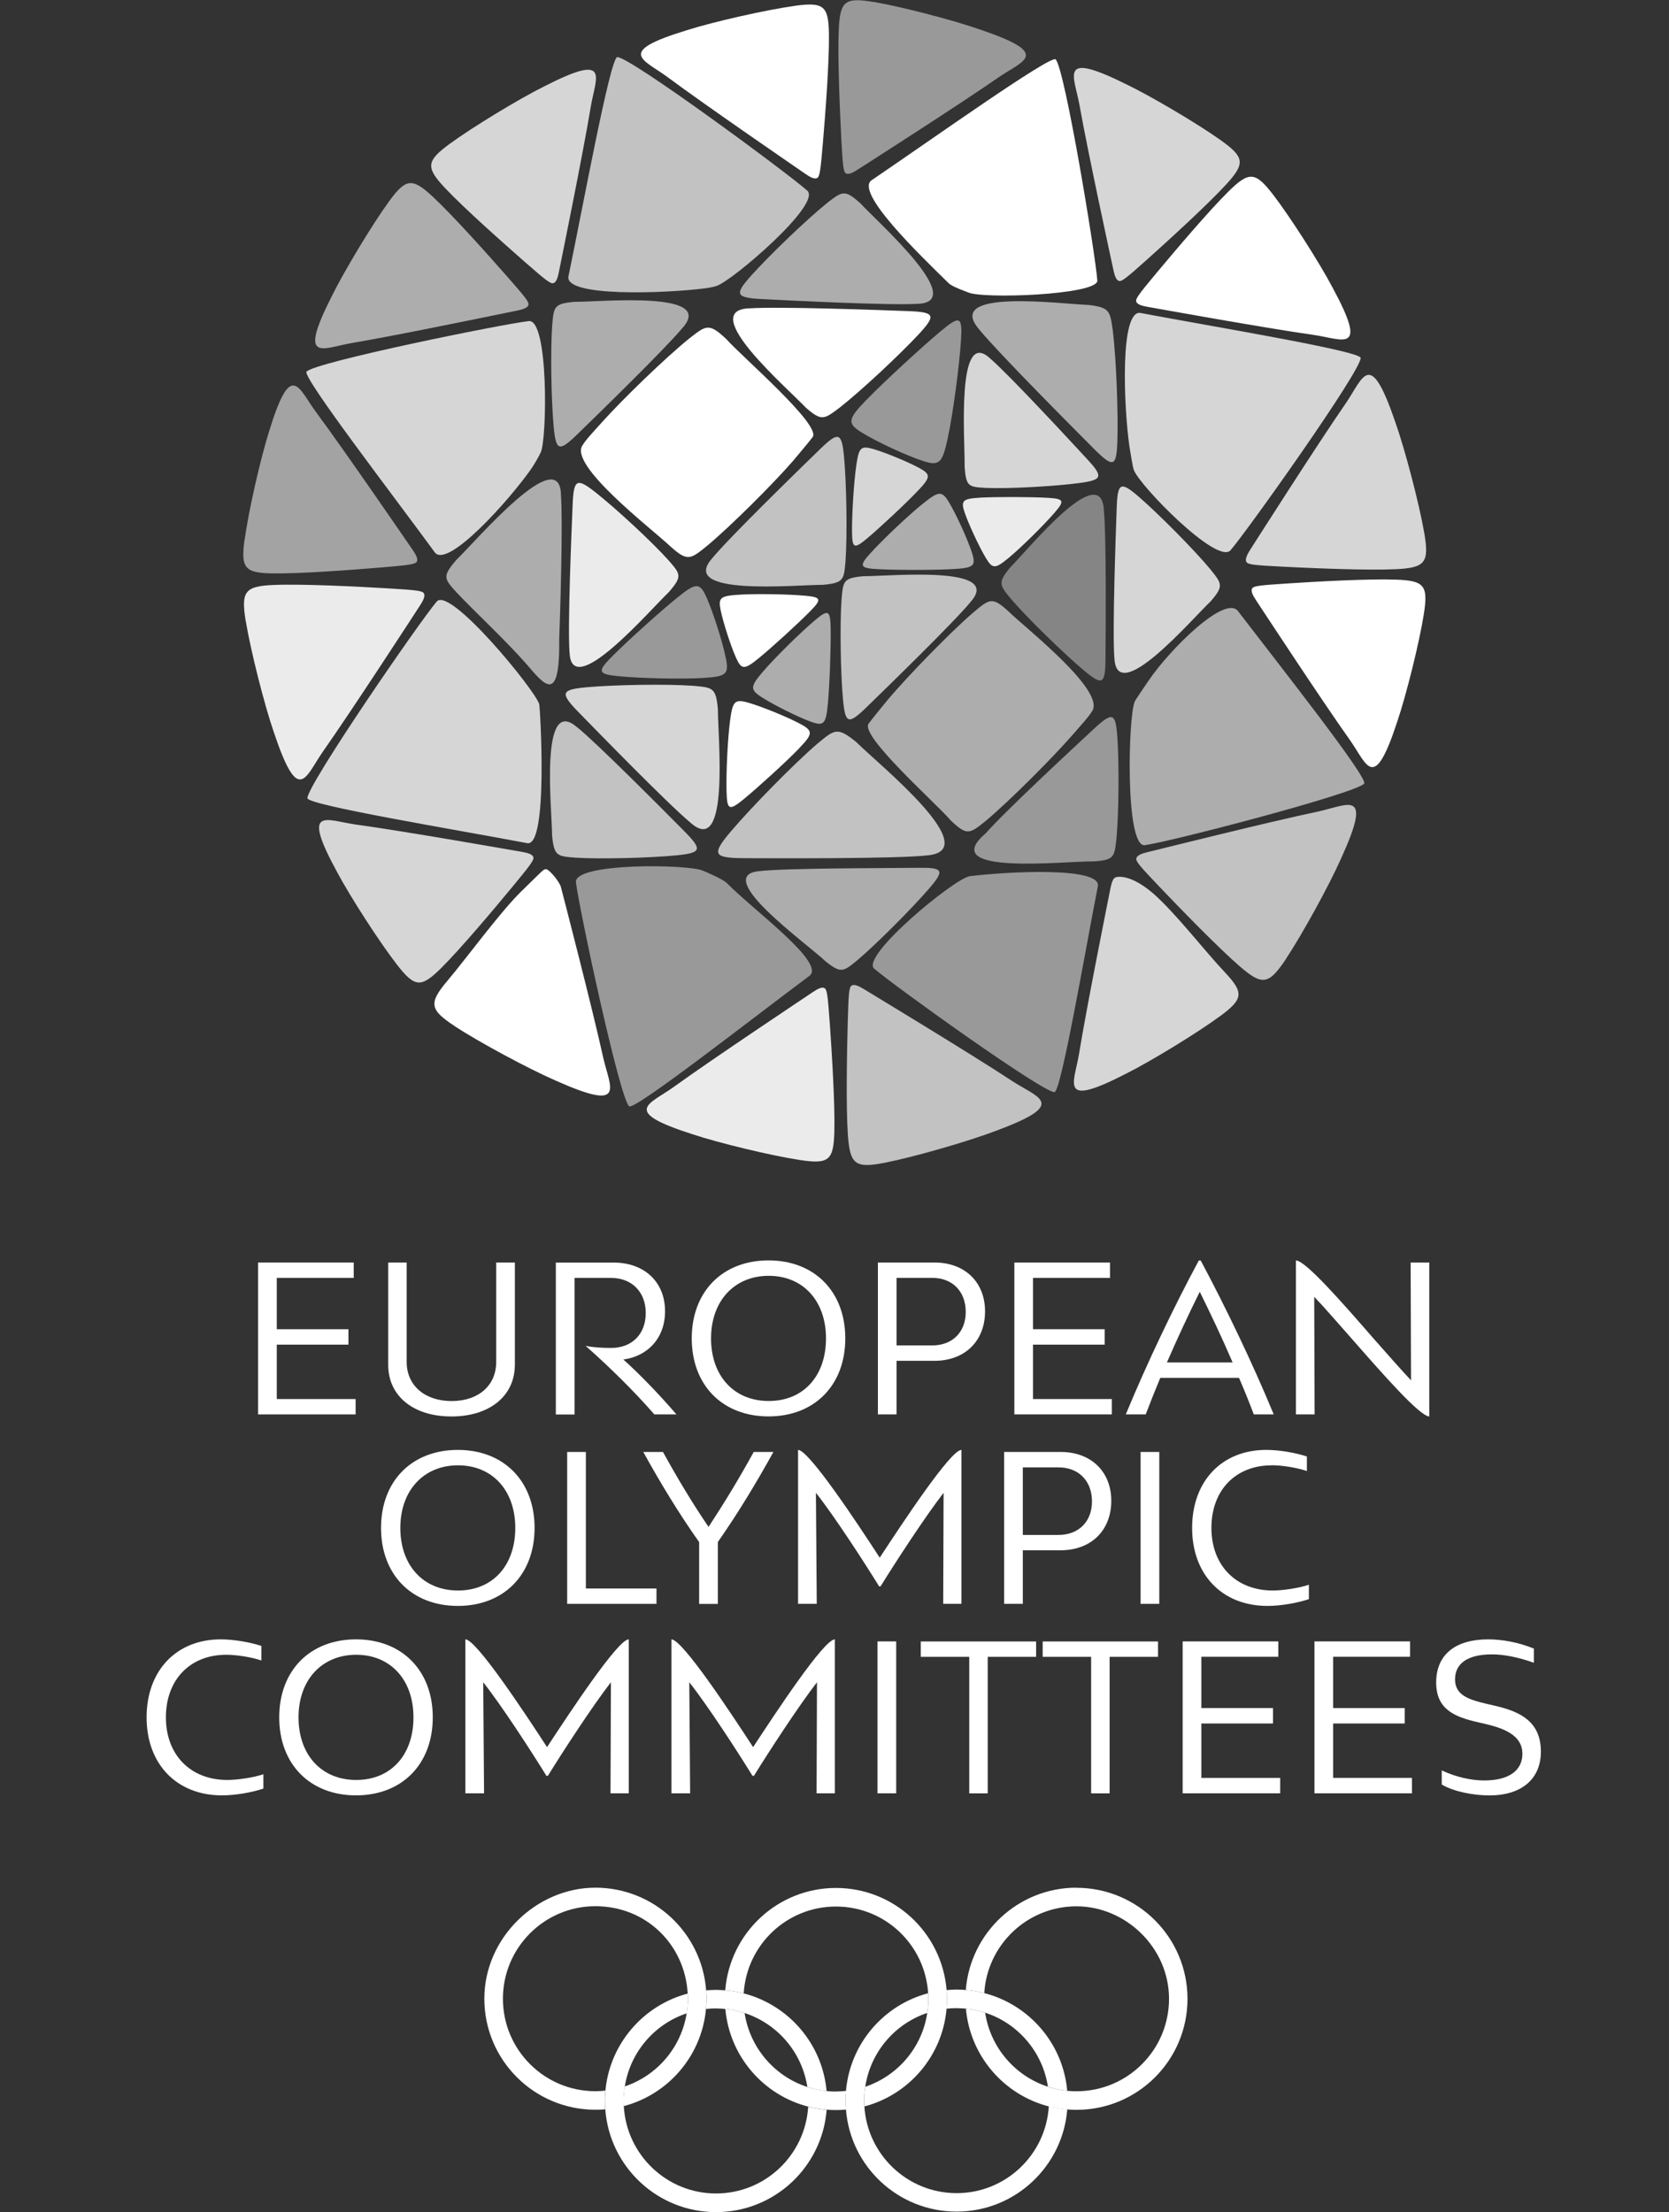 <?xml version="1.0" encoding="UTF-8"?><svg id="Layer_1" xmlns="http://www.w3.org/2000/svg" viewBox="0 0 300 397.61"><rect x="0" y="0" width="300" height="397.61" fill="#333333" stroke="none"/><defs><style>.cls-1,.cls-2,.cls-3,.cls-4,.cls-5,.cls-6,.cls-7,.cls-8{fill:#fff;stroke-width:0px;}.cls-1,.cls-9{opacity:.8;}.cls-2{opacity:.6;}.cls-3{opacity:.7;}.cls-4{opacity:.55;}.cls-5{opacity:.4;}.cls-6{opacity:.9;}.cls-8{opacity:.5;}</style></defs><path class="cls-7" d="M68.49,274.61c0-8.41,5.53-14.02,13.8-14.02s13.8,5.61,13.8,14.02-5.53,14.02-13.8,14.02-13.8-5.61-13.8-14.02ZM92.62,274.61c0-6.75-4.13-11.25-10.29-11.25s-10.37,4.5-10.37,11.25,4.13,11.25,10.37,11.25,10.29-4.5,10.29-11.25Z"/><path class="cls-7" d="M118,288.26h-16.05v-27.3h3.36v24.54h12.69v2.77Z"/><path class="cls-7" d="M129.03,277.16v11.11h-3.36v-11.11c-3.47-4.91-6.83-10.37-10.04-16.2h3.54c2.62,4.76,5.28,9.19,8.19,13.47,2.81-4.28,5.5-8.7,8.12-13.47h3.54c-3.21,5.8-6.53,11.25-10,16.2Z"/><path class="cls-7" d="M172.82,260.59v27.67h-3.28l.07-19.96c-3.28,4.24-8.63,12.43-11.33,16.82h-.26c-2.73-4.43-8.04-12.62-11.36-16.82l.15,19.96h-3.36v-27.67c1.95,0,10.7,13.24,14.68,19.37,4.02-6.12,12.73-19.37,14.68-19.37Z"/><path class="cls-7" d="M199.75,269.74c0,5.35-3.65,8.89-9.11,8.89h-6.79v9.63h-3.36v-27.3h10.18c5.42,0,9.08,3.51,9.08,8.78ZM196.28,269.85c0-3.69-2.4-6.12-6.01-6.12h-6.42v12.14h6.42c3.62,0,6.01-2.4,6.01-6.01Z"/><path class="cls-7" d="M205.02,288.26v-27.3h3.36v27.3h-3.36Z"/><path class="cls-7" d="M228.6,263.36c-6.53,0-10.85,4.5-10.85,11.25s4.43,11.25,11.03,11.25c1.88,0,4.79-.45,6.49-1.04v2.59c-2.07.7-5.05,1.22-7.45,1.22-8.12,0-13.54-5.61-13.54-14.02s5.35-14.02,13.32-14.02c2.29,0,5.17.48,7.31,1.18v2.62c-1.81-.63-4.54-1.04-6.31-1.04Z"/><path class="cls-7" d="M40.67,297.41c-6.53,0-10.85,4.5-10.85,11.25s4.43,11.25,11.03,11.25c1.88,0,4.79-.44,6.49-1.03v2.58c-2.06.7-5.05,1.22-7.45,1.22-8.12,0-13.54-5.61-13.54-14.02s5.35-14.02,13.32-14.02c2.29,0,5.17.48,7.31,1.18v2.62c-1.81-.63-4.54-1.03-6.31-1.03Z"/><path class="cls-7" d="M50.19,308.66c0-8.41,5.53-14.02,13.8-14.02s13.8,5.61,13.8,14.02-5.53,14.02-13.8,14.02-13.8-5.61-13.8-14.02ZM74.32,308.66c0-6.75-4.13-11.25-10.29-11.25s-10.37,4.5-10.37,11.25,4.13,11.25,10.37,11.25,10.29-4.5,10.29-11.25Z"/><path class="cls-7" d="M113.02,294.64v27.67h-3.28l.07-19.96c-3.29,4.24-8.63,12.44-11.33,16.82h-.26c-2.73-4.43-8.04-12.62-11.36-16.82l.15,19.96h-3.36v-27.67c1.96,0,10.7,13.25,14.68,19.37,4.02-6.12,12.73-19.37,14.68-19.37Z"/><path class="cls-7" d="M150.06,294.64v27.67h-3.28l.07-19.96c-3.28,4.24-8.63,12.44-11.33,16.82h-.26c-2.73-4.43-8.04-12.62-11.36-16.82l.15,19.96h-3.36v-27.67c1.96,0,10.7,13.25,14.68,19.37,4.02-6.12,12.73-19.37,14.69-19.37Z"/><path class="cls-7" d="M157.73,322.31v-27.3h3.36v27.3h-3.36Z"/><path class="cls-7" d="M177.54,297.78v24.54h-3.32v-24.54h-8.71v-2.76h20.73v2.76h-8.71Z"/><path class="cls-7" d="M199.45,297.78v24.54h-3.32v-24.54h-8.71v-2.76h20.73v2.76h-8.71Z"/><path class="cls-7" d="M230.11,322.31h-17.53v-27.3h17.19v2.76h-13.83v9.22h12.88v2.77h-12.88v9.78h14.17v2.77Z"/><path class="cls-7" d="M253.79,322.31h-17.52v-27.3h17.19v2.76h-13.83v9.22h12.87v2.77h-12.87v9.78h14.17v2.77Z"/><path class="cls-7" d="M267.15,309.88l-1.59-.37c-4.21-.96-7.41-2.36-7.41-7.12,0-5.02,3.47-7.75,9.33-7.75,2.51,0,5.46.52,8.23,1.66v2.55c-2.66-.96-5.31-1.51-7.53-1.51-4.36,0-6.64,1.62-6.64,4.5s2.58,3.65,5.68,4.39l1.59.37c4.65,1.07,8.16,2.95,8.16,8.23,0,4.9-3.47,7.86-9.26,7.86-2.77,0-6.38-.66-8.56-1.96v-2.54c2.65,1.25,5.39,1.81,7.64,1.81,4.46,0,6.86-1.81,6.86-4.8s-2.69-4.43-6.49-5.31Z"/><path class="cls-7" d="M171.95,360.93c.56,0,1.12.03,1.68.08,1.2.12,2.35.38,3.46.73,5.89,1.92,10.32,7.04,11.27,13.3,1.11.36,2.27.62,3.47.74-.75-8.51-6.84-15.48-14.9-17.56-1.08-.28-2.18-.46-3.32-.56-.55-.04-1.1-.08-1.66-.08-.61,0-1.21.04-1.8.1.05.53.07,1.06.07,1.61,0,.58-.03,1.16-.08,1.73.6-.06,1.2-.1,1.82-.1"/><path class="cls-7" d="M193.5,339.27c-10.49,0-19.09,8.1-19.9,18.39,1.15.09,2.25.28,3.32.56.53-8.71,7.74-15.6,16.58-15.6s16.63,7.44,16.63,16.62-7.44,16.62-16.63,16.62c-.56,0-1.12-.03-1.68-.08-1.2-.12-2.35-.38-3.47-.74-5.89-1.92-10.32-7.03-11.27-13.3-1.11-.35-2.27-.62-3.46-.73.75,8.51,6.84,15.5,14.89,17.57,1.08.27,2.18.45,3.32.55.55.05,1.1.07,1.66.07,11.03,0,19.96-8.93,19.96-19.95s-8.93-19.96-19.96-19.96"/><path class="cls-7" d="M126.93,357.73c-.78-10.33-9.38-18.46-19.91-18.46s-19.96,8.94-19.96,19.96,8.94,19.95,19.96,19.95c.6,0,1.2-.02,1.77-.07-.03-.5-.06-1-.06-1.52,0-.62.03-1.23.08-1.85-.58.07-1.18.11-1.79.11-9.17,0-16.62-7.44-16.62-16.62s7.45-16.63,16.62-16.63,16.1,6.95,16.59,15.69c.01.31.05.62.05.94,0,.89-.09,1.76-.23,2.61-.98,6.17-5.34,11.21-11.13,13.15-.14.86-.23,1.72-.23,2.6,0,.32.03.63.05.94,7.98-2.09,14.01-9.02,14.78-17.46.06-.6.1-1.22.1-1.84,0-.51-.02-1.01-.07-1.51"/><path class="cls-7" d="M128.7,360.98c.57,0,1.13.03,1.68.09,1.19.12,2.35.37,3.46.73,5.89,1.92,10.32,7.03,11.28,13.29,1.11.36,2.26.62,3.46.73-.76-8.5-6.84-15.47-14.9-17.55-1.07-.28-2.18-.46-3.32-.55-.55-.04-1.1-.08-1.66-.08-.6,0-1.18.04-1.76.08.04.51.07,1,.07,1.51,0,.62-.04,1.24-.1,1.84.6-.06,1.19-.1,1.79-.1"/><path class="cls-7" d="M145.27,378.62c-.53,8.71-7.73,15.61-16.57,15.61s-16.09-6.95-16.57-15.69c-.02-.31-.05-.61-.05-.94,0-.88.09-1.75.23-2.6.97-6.18,5.34-11.22,11.13-13.15.13-.85.23-1.72.23-2.61,0-.32-.03-.63-.05-.94-7.98,2.1-14.01,9.02-14.8,17.45-.05.62-.08,1.23-.08,1.85,0,.52.03,1.02.06,1.52.77,10.32,9.39,18.46,19.9,18.46s19.09-8.11,19.89-18.4c-1.14-.09-2.25-.28-3.32-.55"/><path class="cls-7" d="M150.26,375.91c-.57,0-1.12-.02-1.68-.09-1.2-.12-2.35-.37-3.46-.73-5.89-1.91-10.32-7.03-11.28-13.29-1.1-.36-2.27-.61-3.46-.73.75,8.5,6.84,15.49,14.89,17.55,1.07.27,2.18.46,3.32.55.56.05,1.1.07,1.67.07.61,0,1.21-.03,1.8-.08-.04-.53-.08-1.07-.08-1.62,0-.59.03-1.17.08-1.74-.59.06-1.2.1-1.81.1"/><path class="cls-7" d="M170.15,357.67c-.83-10.27-9.41-18.35-19.89-18.35s-19.09,8.1-19.9,18.4c1.14.09,2.25.27,3.32.55.53-8.71,7.73-15.61,16.58-15.61s16.03,6.89,16.57,15.59c.02.34.05.68.05,1.04,0,.85-.08,1.68-.21,2.5-.93,6.22-5.31,11.3-11.14,13.26-.13.82-.21,1.65-.21,2.51,0,.35.03.69.05,1.03,8.01-2.11,14.04-9.08,14.77-17.56.05-.57.09-1.16.09-1.73s-.03-1.08-.07-1.62"/><path class="cls-7" d="M188.52,378.57c-.53,8.7-7.74,15.6-16.57,15.6s-16.04-6.9-16.58-15.59c-.02-.34-.05-.69-.05-1.03,0-.86.08-1.69.21-2.51.94-6.22,5.32-11.31,11.14-13.26.13-.82.21-1.65.21-2.5,0-.36-.03-.7-.05-1.04-8,2.12-14.03,9.07-14.77,17.56-.05.57-.08,1.15-.08,1.74,0,.54.03,1.08.08,1.61.81,10.27,9.41,18.34,19.89,18.34s19.08-8.1,19.89-18.39c-1.14-.1-2.24-.28-3.32-.55"/><path class="cls-7" d="M255.93,110.38c.81-5.14.1-6.02-4.95-6.2-5.06-.18-14.46.35-19.61.69-5.15.33-6.06.46-6.31.91-.26.45.14,1.24.69,2.07.54.82,11.87,18.11,16.93,25.21,3.11,4.42,4.26,9.52,8.49-3.41,1.61-4.75,3.95-14.14,4.76-19.27Z"/><path class="cls-2" d="M122.7,58.91c5.98-6.71-14.65-4.64-19.48-4.66-3.67.34-3.66.88-3.96,4.17-.34,4.69-.16,13.57.25,18.13.41,4.56.96,4.73,4.35,1.42,3.4-3.3,15.71-15.28,18.84-19.06Z"/><path class="cls-3" d="M128.01,100.35c-6.12,6.86,14.98,4.75,19.92,4.76,3.75-.35,3.75-.9,4.05-4.27.34-4.79.17-13.88-.25-18.54-.42-4.66-.98-4.84-4.45-1.46-3.47,3.38-16.07,15.63-19.27,19.5Z"/><path class="cls-3" d="M174.47,108.17c5.92-6.64-14.5-4.59-19.28-4.61-3.63.33-3.63.87-3.92,4.13-.33,4.64-.16,13.43.25,17.94.41,4.51.95,4.69,4.31,1.41,3.36-3.27,15.56-15.12,18.65-18.87Z"/><path class="cls-1" d="M124.15,147.89c7.07,6.29,4.88-15.39,4.89-20.46-.36-3.86-.93-3.85-4.39-4.17-4.94-.36-14.29-.18-19.08.25-4.79.43-4.98,1-1.5,4.57,3.48,3.57,16.1,16.52,20.08,19.81Z"/><path class="cls-1" d="M177.96,64.41c-6.13-5.7-4.49,14.7-4.57,19.49.26,3.63.76,3.6,3.8,3.79,4.34.18,12.57-.31,16.79-.87,4.22-.57,4.39-1.11,1.38-4.36-3.01-3.26-13.94-15.07-17.4-18.05Z"/><path class="cls-6" d="M102.38,117.25c.29,8.85,14.22-7.36,17.83-10.82,2.5-2.87,2.11-3.23,0-5.68-3.07-3.43-9.49-9.34-13.03-12.15-3.53-2.8-4.06-2.53-4.25,2.15-.2,4.69-.91,21.68-.56,26.5Z"/><path class="cls-5" d="M198.42,91.61c-.56-8.95-13.45,6.98-16.82,10.35-2.32,2.81-1.93,3.19.17,5.74,3.06,3.56,9.43,9.73,12.92,12.68,3.49,2.94,3.99,2.68,4.02-2.04.04-4.72.18-21.85-.3-26.73Z"/><path class="cls-7" d="M134.74,55.41c-9.52.31,6.7,14.24,10.1,17.85,2.86,2.5,3.29,2.11,6.09,0,3.94-3.09,10.82-9.55,14.12-13.09,3.3-3.55,3.05-4.08-1.95-4.26-5-.19-23.17-.85-28.36-.49Z"/><path class="cls-3" d="M166.49,153.75c10.92-.72-8.45-16.28-12.55-20.35-3.42-2.8-3.88-2.33-6.99.24-4.35,3.73-11.91,11.48-15.52,15.72-3.6,4.25-3.28,4.85,2.47,4.88,5.76.02,26.65.12,32.59-.48Z"/><path class="cls-2" d="M164.85,54.61c9.31-.19-6.8-14.4-10.2-18.07-2.84-2.55-3.25-2.16-5.96-.07-3.79,3.05-10.41,9.45-13.58,12.97-3.17,3.53-2.92,4.07,1.98,4.32,4.91.25,22.68,1.15,27.76.85Z"/><path class="cls-7" d="M104.75,79.97c-2.73,3.54,12.48,15.14,15.68,18.17,3.17,2.86,3.63,2.41,6.68-.05,4.28-3.57,11.76-11.04,15.34-15.14.74-.85,3.38-4.04,3.59-4.36,1.8-2.06-12.7-14.49-15.51-17.67-3.12-2.92-3.58-2.47-6.67-.06-4.33,3.51-11.91,10.86-15.55,14.91-1.85,2.06-2.9,3.14-3.56,4.19Z"/><path class="cls-2" d="M196.25,127.9c2.72-3.6-11.84-14.96-14.89-17.93-3.02-2.81-3.48-2.35-6.48.17-4.22,3.65-11.61,11.28-15.16,15.45-.73.86-3.35,4.11-3.56,4.43-1.78,2.1,12.06,14.3,14.73,17.43,2.98,2.86,3.43,2.41,6.47-.06,4.26-3.6,11.75-11.1,15.36-15.23,1.83-2.1,2.87-3.2,3.53-4.27Z"/><path class="cls-2" d="M176.03,59.23c-6.53-7.47,14.74-4.57,19.69-4.42,3.78.48,3.8,1.07,4.31,4.65.62,5.1.97,14.72.82,19.64-.15,4.93-.7,5.1-4.38,1.4-3.67-3.69-17.01-17.07-20.45-21.27Z"/><g class="cls-9"><path class="cls-7" d="M200.31,118.2c.32,8.98,13.79-6.78,17.29-10.11,2.42-2.78,2.04-3.17-.02-5.75-3.01-3.62-9.27-9.91-12.73-12.92-3.45-3.01-3.97-2.76-4.13,1.98-.17,4.74-.78,21.9-.42,26.8Z"/></g><path class="cls-8" d="M177.25,149.71c-9.27,7.81,14.54,4.99,19.37,5.11,3.67-.25,3.68-.8,4.06-4.08.44-4.67.48-13.56.17-18.13-.31-4.57-.85-4.75-4.32-1.52-3.48,3.22-16.07,14.91-19.29,18.62Z"/><path class="cls-2" d="M136.57,156.56c-8.87.72,8.58,13.09,11.88,16.27,2.76,2.18,3.14,1.8,5.69-.28,3.57-3.03,9.79-9.3,12.76-12.73,2.97-3.43,2.72-3.91-1.96-3.85-4.68.06-23.53.03-28.37.59Z"/><path class="cls-3" d="M103.72,130.71c-6.76-5.92-4.51,14.69-4.48,19.51.38,3.68.91,3.66,4.21,3.93,4.69.29,13.57.03,18.13-.42,4.55-.45,4.72-1.01,1.39-4.37-3.33-3.36-15.43-15.57-19.24-18.67Z"/><path class="cls-2" d="M100.83,88.82c-.33-9.14-14.97,8.08-18.77,11.78-2.63,3.04-2.22,3.4,0,5.87,3.24,3.44,8.89,8.68,12.56,12.87,3.36,3.95,6.04,7.27,5.9-4.53.19-4.85.68-21.01.3-25.98Z"/><path class="cls-7" d="M228.83,34.98c-3.17-4.12-4.29-4.21-7.91-.67-3.61,3.55-9.69,10.74-13,14.7-3.31,3.96-3.84,4.71-3.68,5.2.15.5.99.75,1.97.93.98.17,21.32,3.85,29.95,5.06,5.34.79,9.84,3.46,3.37-8.51-2.34-4.44-7.54-12.59-10.7-16.72Z"/><path class="cls-1" d="M219.48,25.24c4.23,3.02,4.36,4.15.95,7.88-3.42,3.72-10.39,10.07-14.23,13.51-3.84,3.44-4.57,3.99-5.07,3.86-.5-.13-.78-.96-.99-1.94-.21-.97-4.6-21.17-6.12-29.75-.98-5.32-3.8-9.71,8.39-3.67,4.53,2.18,12.85,7.1,17.08,10.11Z"/><path class="cls-7" d="M142.91,1.04c5.15-.7,6.02.02,6.09,5.08.07,5.06-.65,14.46-1.09,19.59-.43,5.15-.58,6.05-1.05,6.29-.45.25-1.23-.15-2.05-.72-.82-.57-17.87-12.25-24.86-17.45-4.35-3.2-9.43-4.46,3.58-8.42,4.79-1.52,14.22-3.65,19.36-4.36Z"/><path class="cls-2" d="M69.9,36.23c3.06-4.2,4.18-4.32,7.89-.88,3.7,3.45,9.97,10.48,13.38,14.36,3.41,3.88,3.96,4.6,3.81,5.11-.14.5-.97.78-1.94.98-.97.19-21.21,4.41-29.8,5.85-5.33.93-9.75,3.72-3.6-8.42,2.22-4.5,7.21-12.79,10.26-16.99Z"/><path class="cls-8" d="M157.03.36c-5.13-.87-6.02-.18-6.26,4.87-.23,5.06.19,14.47.45,19.62.27,5.16.39,6.06.84,6.32.45.26,1.24-.12,2.07-.66.84-.54,18.26-11.67,25.41-16.64,4.46-3.06,9.57-4.15-3.31-8.54-4.74-1.67-14.09-4.11-19.21-4.99Z"/><path class="cls-1" d="M80.82,25.86c-4.19,3.08-4.32,4.2-.86,7.9,3.47,3.69,10.52,9.93,14.4,13.34,3.88,3.4,4.62,3.94,5.12,3.79.5-.14.77-.96.97-1.95.19-.97,4.34-21.23,5.75-29.82.91-5.33,3.68-9.76-8.43-3.57-4.5,2.24-12.76,7.25-16.95,10.31Z"/><path class="cls-4" d="M43.96,96.96c-.7,5.16.02,6.02,5.08,6.1,5.06.07,14.45-.65,19.6-1.08,5.14-.43,6.04-.58,6.29-1.05.25-.45-.16-1.23-.72-2.05-.57-.81-12.24-17.87-17.44-24.86-3.19-4.35-4.45-9.43-8.42,3.58-1.52,4.79-3.66,14.21-4.37,19.36Z"/><path class="cls-1" d="M71.36,173.38c3.19,4.11,4.31,4.2,7.91.64,3.59-3.56,9.65-10.78,12.94-14.76,3.29-3.98,3.81-4.73,3.65-5.22-.15-.5-.99-.75-1.98-.92-.97-.17-21.33-3.76-29.96-4.93-5.35-.77-9.86-3.43-3.34,8.52,2.36,4.44,7.59,12.56,10.78,16.67Z"/><path class="cls-6" d="M44.16,111.59c-.86-5.33-.13-6.25,5.12-6.46,5.25-.21,15.01.3,20.36.61,5.35.32,6.29.44,6.56.92.27.46-.13,1.28-.7,2.15-.56.87-12.24,18.86-17.45,26.26-3.2,4.6-4.37,9.9-8.84-3.5-1.7-4.93-4.16-14.65-5.04-19.98Z"/><path class="cls-7" d="M81.73,184.42c-4.51-2.95-4.7-4.12-1.32-8.13,3.4-4.01,9.5-12.4,13.34-16.13,3.85-3.74,3.97-4.05,4.5-3.92.53.12,2.32,2.2,2.58,3.21.26.99,5.65,21.76,7.59,30.6,1.23,5.46,4.35,9.91-8.55,4.16-4.78-2.08-13.62-6.82-18.14-9.77Z"/><path class="cls-3" d="M159.04,208.98c-5.3,1.03-6.24.33-6.63-4.91-.37-5.24-.17-15.01-.03-20.36.15-5.36.25-6.3.71-6.58.46-.29,1.28.09,2.17.63.88.54,19.25,11.63,26.8,16.61,4.7,3.05,10.03,4.05-3.22,8.94-4.88,1.85-14.51,4.63-19.8,5.67Z"/><path class="cls-3" d="M231.05,172.5c-3.01,4.48-4.16,4.66-8.15,1.23-3.98-3.44-10.78-10.46-14.47-14.33-3.7-3.88-4.3-4.61-4.17-5.15.12-.52.97-.85,1.98-1.09,1.01-.24,21.82-5.45,30.67-7.3,5.48-1.18,9.96-4.26,4.08,8.58-2.12,4.76-6.95,13.56-9.94,18.05Z"/><path class="cls-1" d="M256.01,95.79c.91,5.32.19,6.25-5.06,6.51-5.25.25-15.01-.18-20.36-.45-5.35-.27-6.29-.39-6.56-.87-.27-.46.13-1.28.68-2.16.56-.87,12.08-18.96,17.23-26.39,3.16-4.63,4.29-9.94,8.86,3.42,1.74,4.92,4.29,14.63,5.21,19.94Z"/><path class="cls-6" d="M143.8,208.49c5.15.78,6.02.07,6.17-4.99.14-5.06-.46-14.46-.82-19.61-.37-5.15-.5-6.05-.96-6.3-.45-.26-1.23.14-2.06.7-.82.56-18.03,12-25.09,17.11-4.4,3.13-9.49,4.32,3.47,8.47,4.77,1.58,14.17,3.85,19.3,4.62Z"/><path class="cls-1" d="M219.32,182.63c4.18-3.09,4.3-4.21.83-7.9-3.48-3.67-8.92-10.71-12.81-14.1-3.9-3.39-6.26-3.12-6.76-2.97-.5.14-.77.97-.97,1.95-.19.97-4.27,21.23-5.66,29.83-.9,5.33-3.66,9.77,8.44,3.54,4.49-2.25,12.74-7.28,16.93-10.36Z"/><path class="cls-3" d="M128.8,51.39c2.72-.83,19.05-14.77,16.29-17.14-3.56-3.17-31.8-24.01-34.14-23.99-1.29.24-6.13,26.68-8.75,39.31-1.07,3.9,17.55,3.14,24.38,2.27.98-.12,1.85-.31,2.21-.45Z"/><path class="cls-8" d="M157.15,174.11c3.38,2.93,30.2,22.21,32.4,22.18,1.21-.24,5.45-25.05,7.77-36.91.95-3.67-16.2-2.73-22.97-1.91-2.72.33-19.82,14.44-17.2,16.65Z"/><path class="cls-8" d="M126.33,156.48c-2.57-1.17-23.28-1.46-22.8,2.12.56,4.69,7.82,38.71,9.56,40.24,1.11.67,22.07-15.75,32.32-23.39,3.35-2.19-9.88-11.77-14.78-16.75-.69-.7-3.94-2.08-4.3-2.22Z"/><path class="cls-1" d="M96.93,126.55c-.88-2.71-16.09-21.23-18.43-18.43-3.1,3.61-23.31,33.01-23.25,35.35.26,1.28,26.79,5.66,39.46,8.06,3.92.99,2.36-24.63,2.21-24.99Z"/><path class="cls-1" d="M203.79,84.42c.88,2.71,15.09,17.26,17.41,14.46,3.1-3.61,23.44-32.22,23.38-34.56-.26-1.28-26.79-5.65-39.46-8.05-3.92-1-3.1,17.12-2.11,23.94.14.98.63,3.86.77,4.21Z"/><path class="cls-7" d="M173.96,52.53c2.48,1.25,23.07.49,23.29-2.05-.32-4.61-5.86-38.26-7.51-39.82-1.07-.7-22.52,14.58-32.98,21.67-3.41,2.01,8.7,13.61,13.76,18.57.69.67,3.09,1.48,3.44,1.63Z"/><path class="cls-1" d="M97.19,81.33c1.17-2.54,1.42-24.06-2.14-23.62-4.65.51-38.44,7.37-39.96,9.09-.67,1.1,15.49,22.12,23,32.39,2.15,3.36,13.61-9.45,17.46-15.02.55-.8,1.5-2.48,1.63-2.84Z"/><path class="cls-2" d="M203.96,126.12c-1.17,2.57-1.76,26.33,1.84,25.78,4.7-.64,37.88-9.3,39.41-11.06.67-1.12-14.9-20.85-22.61-30.91-2.21-3.3-12.29,6.72-16.15,12.41-.55.82-2.36,3.42-2.49,3.78Z"/><path class="cls-6" d="M176.17,89.45c-3.14.17-3.51.54-2.76,2.71.75,2.17,2.61,6.16,3.81,8.15,1.19,1.99,1.71,1.92,4.03,0,2.32-1.91,6.35-5.91,8.27-8.12,1.92-2.21,1.76-2.55-1.27-2.72-3.04-.17-8.94-.19-12.08-.03Z"/><path class="cls-8" d="M121.91,107.28c3.22-2.6,3.9-2.58,5.09.1,1.19,2.67,2.89,8.02,3.47,10.92.59,2.9.02,3.28-3.94,3.54-3.95.26-11.43.07-15.27-.3-3.83-.37-3.97-.82-1.16-3.64,2.82-2.82,8.58-8.02,11.8-10.62Z"/><path class="cls-2" d="M148.79,126.62c-.32,3.53-.74,3.94-3.1,3.07-2.35-.86-6.65-3.01-8.78-4.38-2.13-1.37-2.03-1.94.17-4.53,2.2-2.58,6.78-7.07,9.3-9.21,2.51-2.14,2.88-1.95,2.93,1.46.05,3.41-.19,10.06-.51,13.59Z"/><path class="cls-7" d="M136.34,118.33c-2.52,2.06-3.06,2.05-4.01-.05-.95-2.1-2.31-6.3-2.79-8.58-.47-2.28-.03-2.58,3.08-2.8,3.11-.22,9-.11,12.02.16,3.02.27,3.13.63.93,2.86-2.21,2.23-6.72,6.36-9.24,8.42Z"/><path class="cls-2" d="M171.51,102.27c3.54-.2,3.96-.6,3.18-2.99-.78-2.38-2.77-6.75-4.07-8.93-1.29-2.18-1.87-2.1-4.53.01-2.66,2.1-7.31,6.52-9.53,8.96-2.23,2.44-2.05,2.81,1.35,2.98,3.41.17,10.07.18,13.6-.03Z"/><path class="cls-1" d="M165.04,88.15c2.25-2.36,2.28-2.89.26-4-2.02-1.11-6.1-2.8-8.34-3.45-2.24-.65-2.57-.23-3.03,2.86-.46,3.08-.81,8.97-.78,12,.03,3.03.38,3.17,2.78,1.15,2.4-2.03,6.87-6.2,9.11-8.56Z"/><path class="cls-7" d="M143.67,134.45c2.46-2.52,2.49-3.1.22-4.32-2.26-1.22-6.82-3.09-9.32-3.82-2.5-.73-2.87-.28-3.32,3.05-.46,3.34-.75,9.69-.65,12.97.09,3.28.48,3.44,3.11,1.28,2.62-2.16,7.52-6.62,9.97-9.14Z"/><path class="cls-8" d="M155.69,71.92c-3.33,3.41-3.43,4.19-.79,5.82,2.64,1.64,8.02,4.14,11,5.11,2.99.97,3.49.36,4.46-4.13.97-4.48,2.08-13.05,2.37-17.46.29-4.43-.17-4.64-3.67-1.71-3.49,2.93-10.05,8.96-13.37,12.37Z"/><path class="cls-7" d="M63.92,254.21h-17.53v-27.3h17.19v2.77h-13.83v9.22h12.88v2.77h-12.88v9.78h14.17v2.76Z"/><path class="cls-7" d="M92.54,245.32c0,5.57-4.54,9.26-11.4,9.26s-11.36-3.69-11.36-9.26v-18.41h3.32v17.89c0,4.17,3.21,7.01,8.08,7.01s8.01-2.84,8.01-7.01v-17.89h3.36v18.41Z"/><path class="cls-7" d="M121.61,254.21h-3.99c-3.58-4.1-7.93-8.41-12.36-12.32,1.51.3,3.06.37,4.61.37,3.76,0,6.2-2.51,6.2-6.27s-2.47-6.31-6.23-6.31h-6.57v24.54h-3.36v-27.3h10.37c5.53,0,9.26,3.47,9.26,8.75,0,4.94-3.25,8.12-7.49,8.67,3.06,2.77,6.27,6.09,9.56,9.89Z"/><path class="cls-7" d="M124.34,240.55c0-8.41,5.53-14.02,13.8-14.02s13.8,5.61,13.8,14.02-5.53,14.02-13.8,14.02-13.8-5.61-13.8-14.02ZM148.47,240.55c0-6.75-4.13-11.25-10.29-11.25s-10.37,4.5-10.37,11.25,4.13,11.25,10.37,11.25,10.29-4.5,10.29-11.25Z"/><path class="cls-7" d="M177.06,235.69c0,5.35-3.65,8.89-9.11,8.89h-6.79v9.63h-3.36v-27.3h10.18c5.42,0,9.08,3.5,9.08,8.78ZM173.59,235.79c0-3.69-2.4-6.12-6.01-6.12h-6.42v12.14h6.42c3.62,0,6.01-2.4,6.01-6.01Z"/><path class="cls-7" d="M199.86,254.21h-17.53v-27.3h17.19v2.77h-13.84v9.22h12.88v2.77h-12.88v9.78h14.17v2.76Z"/><path class="cls-7" d="M222.73,247.64h-14.17c-.92,2.21-1.81,4.43-2.62,6.57h-3.58c3.8-9.22,8.75-19.55,13.13-27.67h.33c4.35,8.12,9.33,18.45,13.13,27.67h-3.58c-.81-2.14-1.7-4.35-2.66-6.57ZM215.65,232.18c-1.96,3.95-3.99,8.3-5.9,12.69h11.81c-1.88-4.39-3.95-8.74-5.9-12.69Z"/><path class="cls-7" d="M256.93,254.58c-1.7,0-8.27-7.49-14.06-14.09-2.51-2.84-4.87-5.57-6.64-7.42l.07,21.14h-3.36v-27.67c1.7,0,8.23,7.45,13.98,14.06,2.54,2.88,4.95,5.61,6.71,7.49l-.07-21.18h3.36v27.67Z"/></svg>
